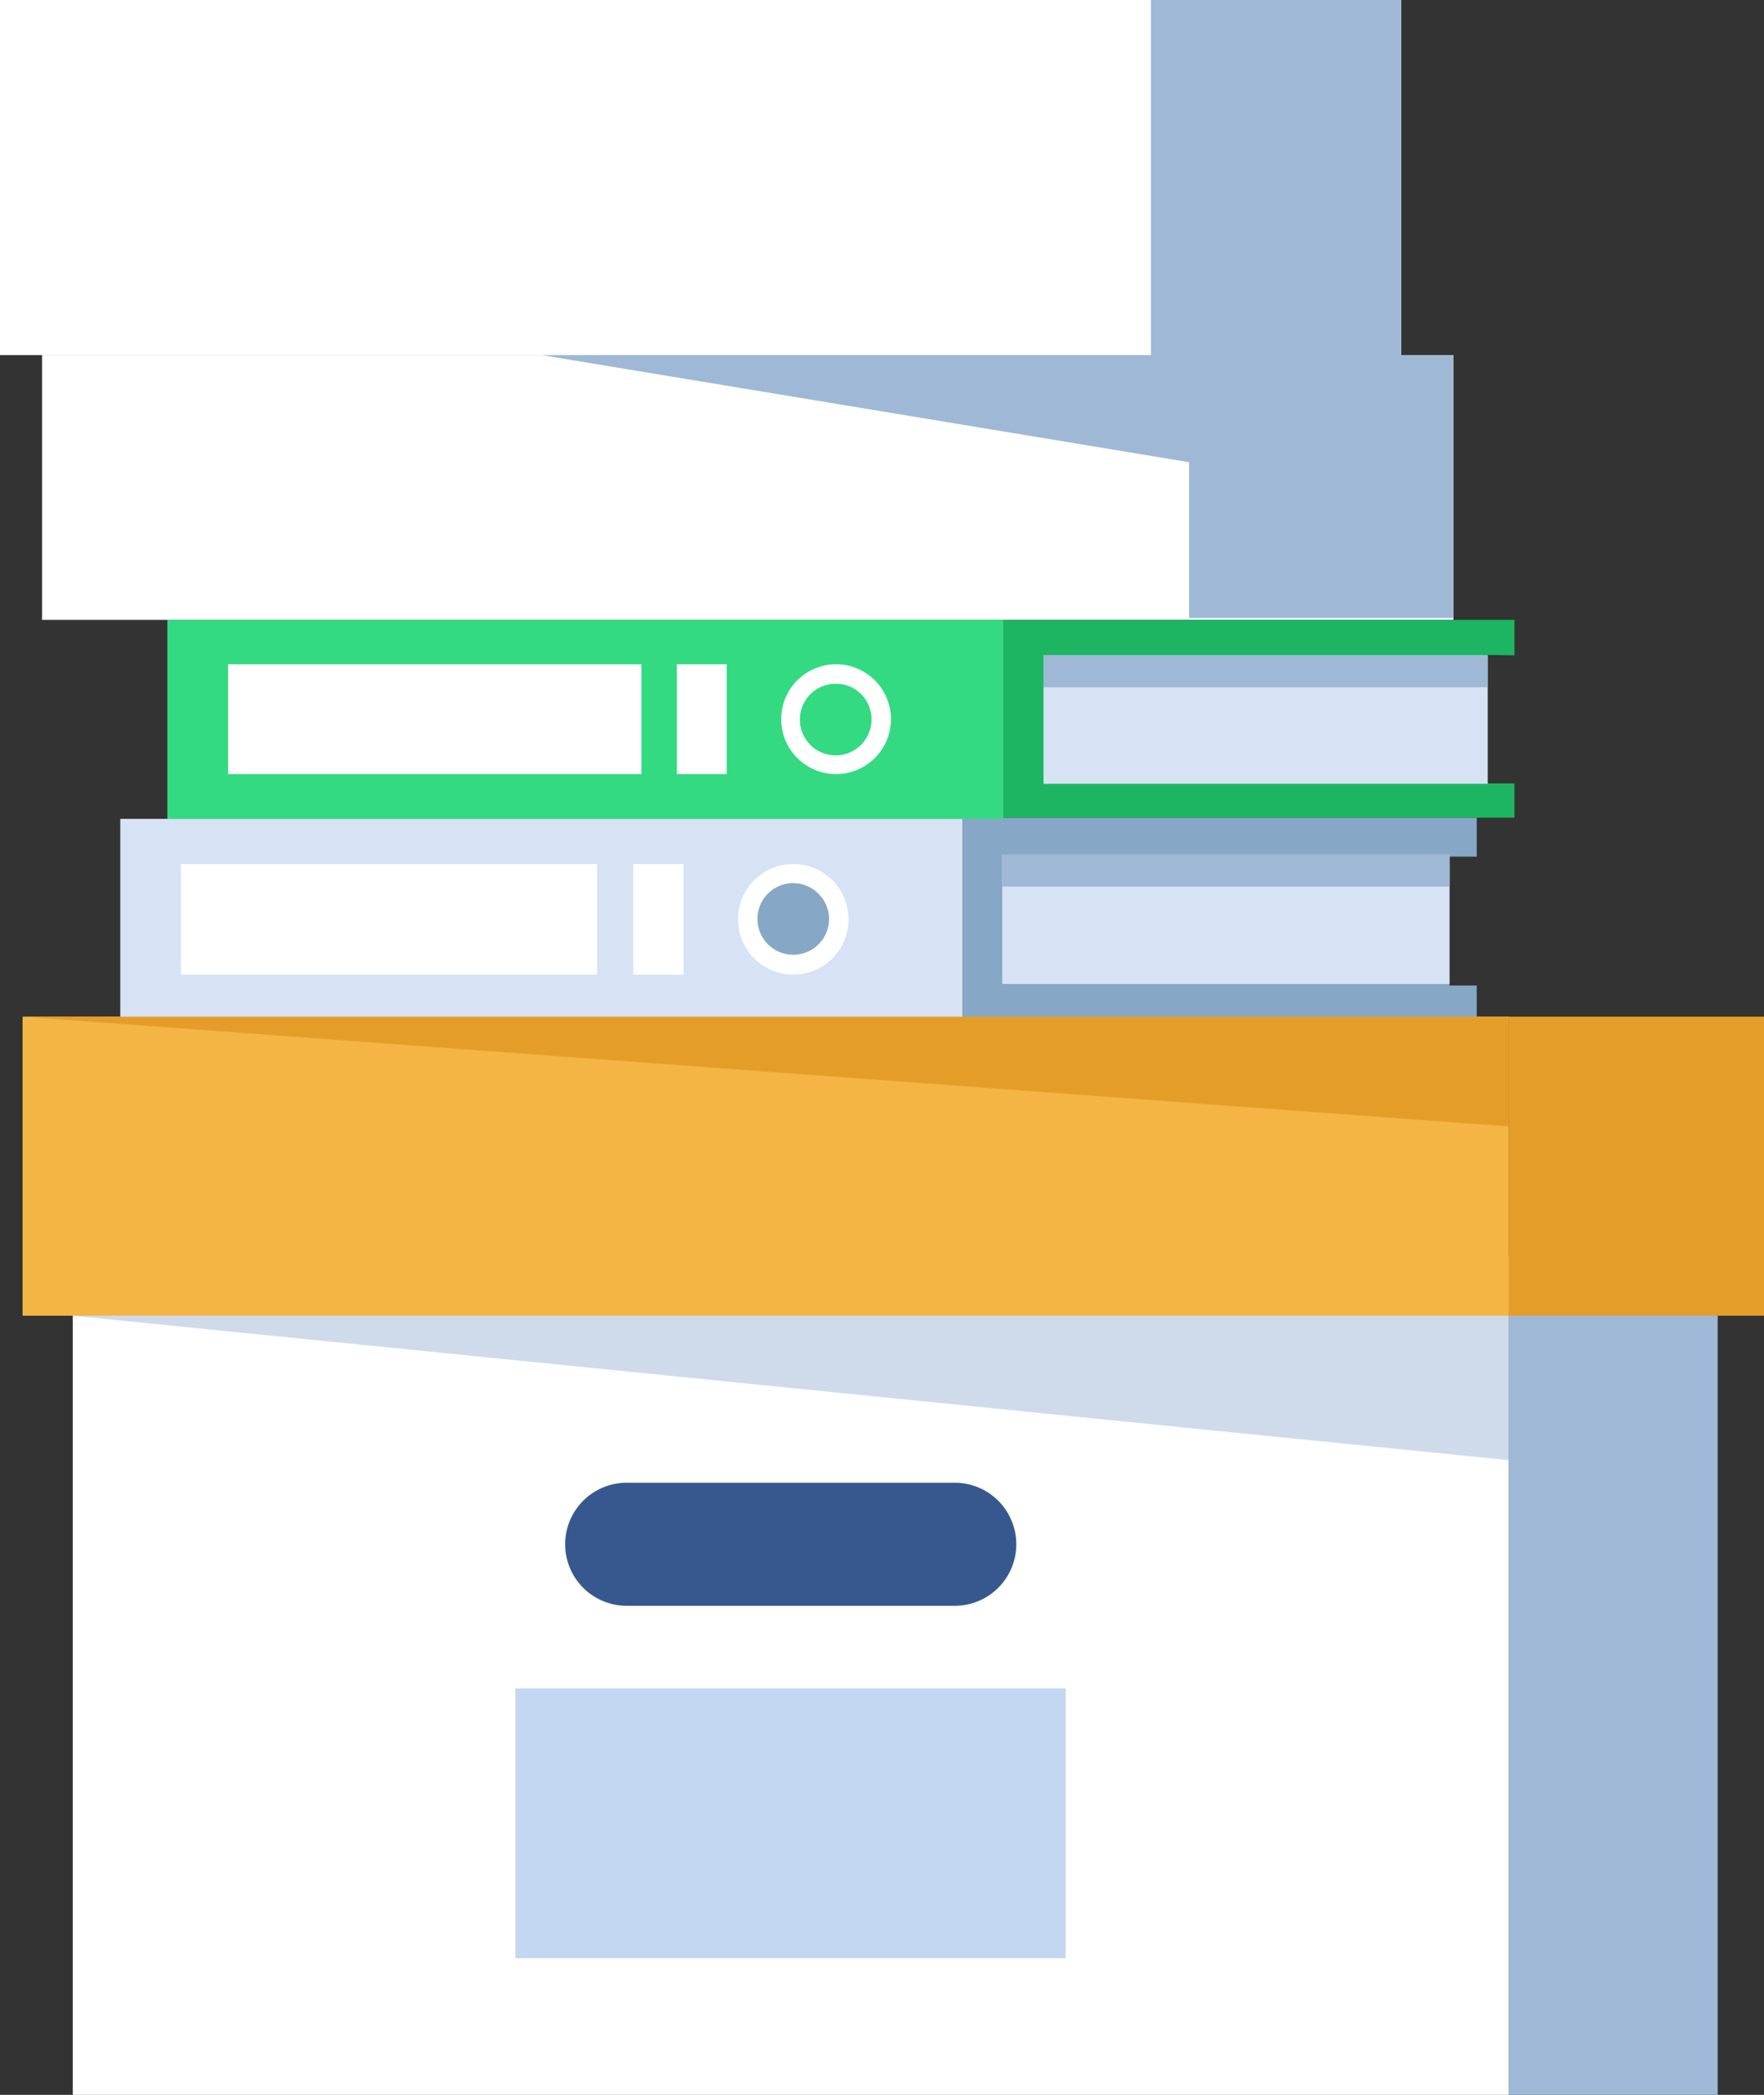 <svg xmlns="http://www.w3.org/2000/svg" xmlns:xlink="http://www.w3.org/1999/xlink" viewBox="0 0 45.32 53.8"><rect x="0" y="0" width="45.32" height="53.8" fill="#333333" stroke="none"/><defs><clipPath id="clip-path"><rect x="1.87" y="33.79" width="36.89" height="3.71" style="fill:none"/></clipPath></defs><g id="Layer_2" data-name="Layer 2"><g id="Group_12844" data-name="Group 12844"><rect id="Rectangle_7643" data-name="Rectangle 7643" x="38.76" y="32.25" width="5.37" height="21.55" style="fill:#9fb8d6"/><rect id="Rectangle_7644" data-name="Rectangle 7644" x="1.87" y="32.25" width="36.89" height="21.55" style="fill:#fff"/><path id="Path_35946" data-name="Path 35946" d="M24.53,41.24H16.1a1.58,1.58,0,0,1,0-3.16h8.43a1.58,1.58,0,1,1,0,3.16h0" style="fill:#36588e"/><rect id="Rectangle_7645" data-name="Rectangle 7645" x="0.58" y="26.11" width="38.18" height="7.68" style="fill:#f4b545"/><rect id="Rectangle_7646" data-name="Rectangle 7646" x="38.76" y="26.11" width="6.56" height="7.68" style="fill:#e59d29"/><g id="Group_12840" data-name="Group 12840" style="opacity:0.5"><g id="Group_12839" data-name="Group 12839"><g style="clip-path:url(#clip-path)"><g id="Group_12838" data-name="Group 12838"><path id="Path_35947" data-name="Path 35947" d="M1.87,33.79,38.76,37.5V33.79Z" style="fill:#9fb8d6"/></g></g></g></g><rect id="Rectangle_7648" data-name="Rectangle 7648" x="13.24" y="43.36" width="14.14" height="6.93" style="fill:#c4d7f2"/><rect id="Rectangle_7649" data-name="Rectangle 7649" x="3.09" y="21.03" width="21.64" height="5.15" style="fill:#d7e3f4"/><path id="Path_35948" data-name="Path 35948" d="M37.24,22v3.31h.7v.92H24.73V21H37.94V22Z" style="fill:#87a7c6"/><rect id="Rectangle_7650" data-name="Rectangle 7650" x="25.75" y="21.95" width="11.49" height="3.32" style="fill:#d7e3f4"/><rect id="Rectangle_7651" data-name="Rectangle 7651" x="25.75" y="21.95" width="11.49" height="0.82" style="fill:#9fb8d6"/><rect id="Rectangle_7652" data-name="Rectangle 7652" x="4.65" y="22.19" width="10.69" height="2.84" style="fill:#fff"/><rect id="Rectangle_7653" data-name="Rectangle 7653" x="16.27" y="22.19" width="1.29" height="2.84" style="fill:#fff"/><path id="Path_35949" data-name="Path 35949" d="M21.8,23.6a1.42,1.42,0,1,1-1.42-1.41h0A1.42,1.42,0,0,1,21.8,23.6" style="fill:#fff"/><path id="Path_35950" data-name="Path 35950" d="M21.3,23.6a.92.92,0,1,1-.92-.92.93.93,0,0,1,.92.92h0" style="fill:#87a7c6"/><path id="Path_35951" data-name="Path 35951" d="M29.57,0H0V9.12H36V0Z" style="fill:#fff"/><path id="Path_35952" data-name="Path 35952" d="M30.65,9.12H1.08v6.8H37.34V9.12Z" style="fill:#fff"/><path id="Path_35953" data-name="Path 35953" d="M29.57,0V9.12H13.92l16.63,2.75v4h6.79V9.12H36V0Z" style="fill:#9fb8d6"/><rect id="Rectangle_7654" data-name="Rectangle 7654" x="4.3" y="15.92" width="21.49" height="5.11" style="fill:#33da82"/><path id="Path_35954" data-name="Path 35954" d="M38.22,16.82v3.3h.69V21H25.79V15.92H38.91v.91Z" style="fill:#1db562"/><rect id="Rectangle_7655" data-name="Rectangle 7655" x="26.81" y="16.83" width="11.41" height="3.3" style="fill:#d7e3f4"/><rect id="Rectangle_7656" data-name="Rectangle 7656" x="26.81" y="16.83" width="11.41" height="0.82" style="fill:#9fb8d6"/><rect id="Rectangle_7657" data-name="Rectangle 7657" x="5.86" y="17.06" width="10.62" height="2.82" style="fill:#fff"/><rect id="Rectangle_7658" data-name="Rectangle 7658" x="17.39" y="17.06" width="1.28" height="2.82" style="fill:#fff"/><path id="Path_35955" data-name="Path 35955" d="M22.89,18.47a1.41,1.41,0,1,1-1.41-1.41h0a1.41,1.41,0,0,1,1.41,1.41" style="fill:#fff"/><path id="Path_35956" data-name="Path 35956" d="M22.39,18.47a.92.92,0,1,1-.91-.91h0a.91.91,0,0,1,.91.91" style="fill:#33da82"/><path id="Path_35957" data-name="Path 35957" d="M.58,26.11l38.18,2.82V26.11Z" style="fill:#e59d29"/></g></g></svg>